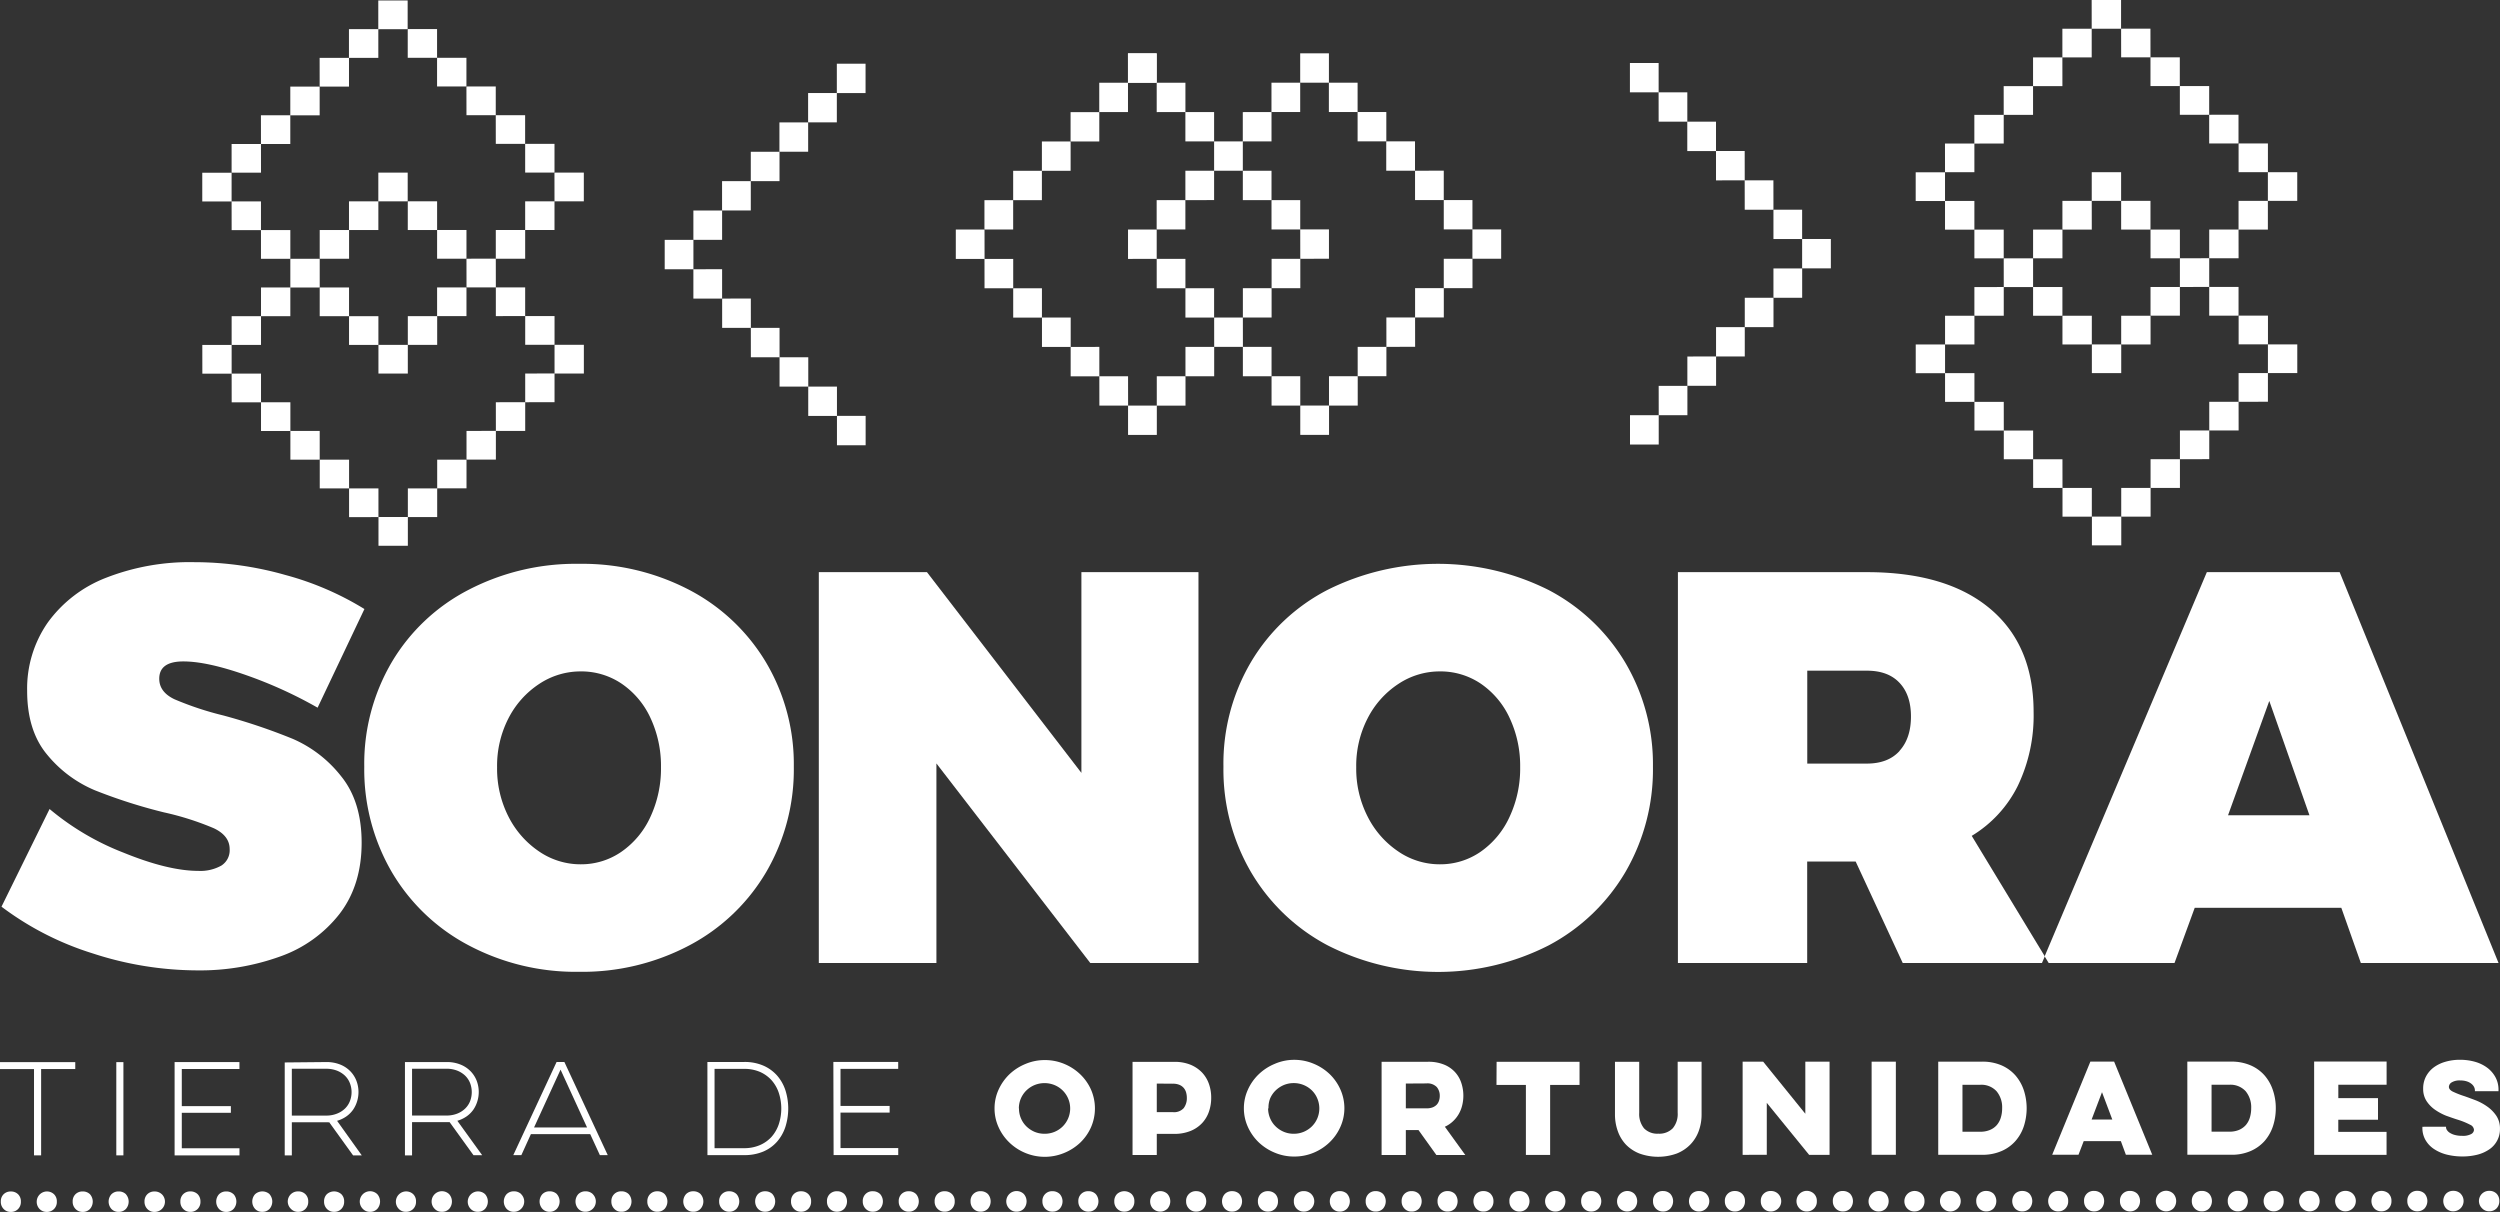 <svg id="Capa_1" data-name="Capa 1" xmlns="http://www.w3.org/2000/svg" viewBox="0 0 618.85 300"><rect x="0" y="0" width="618.85" height="300" fill="#333333" stroke="none"/><defs><style>.cls-1{fill:#fff;}</style></defs><rect class="cls-1" x="279.21" y="13.22" width="7.11" height="7.26"/><polygon class="cls-1" points="86.39 14.32 93.65 14.32 93.65 7.22 100.91 7.22 100.91 0.11 93.64 0.11 93.64 7.21 86.38 7.21 86.38 14.32 79.12 14.32 79.13 21.43 86.39 21.43 86.39 14.32"/><polygon class="cls-1" points="64.6 35.65 71.86 35.64 71.86 28.55 79.13 28.55 79.13 21.43 71.86 21.43 71.86 28.53 64.59 28.54 64.6 35.64 57.33 35.64 57.33 42.74 64.61 42.74 64.6 35.65"/><rect class="cls-1" x="100.95" y="78.26" width="7.27" height="7.11"/><rect class="cls-1" x="108.2" y="71.15" width="7.27" height="7.1"/><polygon class="cls-1" points="137.26 49.83 130 49.83 130 56.93 122.73 56.93 122.73 64.04 130 64.04 130 56.94 137.26 56.94 137.26 49.84 144.52 49.84 144.52 42.73 137.25 42.73 137.26 49.83"/><rect class="cls-1" x="93.68" y="85.37" width="7.27" height="7.1"/><rect class="cls-1" x="79.14" y="56.94" width="7.27" height="7.11"/><polygon class="cls-1" points="71.87 71.16 64.61 71.16 64.61 78.27 71.87 78.27 71.87 71.17 79.14 71.17 79.14 64.06 71.87 64.06 71.87 71.16"/><rect class="cls-1" x="57.34" y="78.27" width="7.27" height="7.11"/><polygon class="cls-1" points="100.92 49.84 100.92 42.73 93.65 42.73 93.65 49.84 86.39 49.84 86.39 56.94 93.66 56.94 93.66 49.84 100.92 49.84"/><polygon class="cls-1" points="108.22 120.89 100.96 120.89 100.96 128 108.22 127.99 108.22 120.89 115.48 120.88 115.48 113.78 108.22 113.78 108.22 120.89"/><polygon class="cls-1" points="137.27 92.45 130.01 92.46 130.01 99.56 122.74 99.57 122.75 106.66 115.48 106.67 115.48 113.77 122.75 113.77 122.75 106.67 130.01 106.67 130.01 99.57 137.27 99.56 137.27 92.46 144.53 92.46 144.53 85.36 137.27 85.36 137.27 92.45"/><rect class="cls-1" x="93.69" y="127.98" width="7.27" height="7.12"/><polygon class="cls-1" points="510.52 14.21 517.78 14.21 517.78 7.11 525.05 7.11 525.05 0 517.77 0 517.78 7.11 510.52 7.11 510.52 14.21 503.26 14.21 503.26 21.32 510.53 21.32 510.52 14.21"/><polygon class="cls-1" points="488.74 35.54 496 35.53 496 28.44 503.26 28.44 503.26 21.32 495.99 21.32 496 28.43 488.73 28.43 488.73 35.53 481.46 35.53 481.47 42.63 488.74 42.63 488.74 35.54"/><rect class="cls-1" x="525.08" y="78.16" width="7.27" height="7.11"/><rect class="cls-1" x="532.34" y="71.04" width="7.27" height="7.1"/><polygon class="cls-1" points="561.39 42.62 561.39 49.72 554.13 49.73 554.13 56.82 546.87 56.82 546.87 63.93 554.14 63.93 554.13 56.83 561.39 56.83 561.39 49.73 568.66 49.73 568.66 42.62 561.39 42.62"/><rect class="cls-1" x="517.82" y="85.26" width="7.27" height="7.1"/><rect class="cls-1" x="503.27" y="56.83" width="7.27" height="7.11"/><polygon class="cls-1" points="496.01 71.05 488.74 71.06 488.74 78.16 496.01 78.16 496.01 71.06 503.27 71.06 503.27 63.95 496 63.95 496.01 71.05"/><rect class="cls-1" x="481.48" y="78.16" width="7.27" height="7.11"/><polygon class="cls-1" points="525.06 49.73 525.06 42.62 517.79 42.63 517.79 49.73 510.53 49.73 510.53 56.83 517.8 56.83 517.79 49.73 525.06 49.73"/><polygon class="cls-1" points="532.35 120.78 525.09 120.78 525.09 127.89 532.36 127.89 532.36 120.78 539.62 120.78 539.62 113.67 532.35 113.67 532.35 120.78"/><polygon class="cls-1" points="561.4 92.35 554.14 92.35 554.14 99.46 546.88 99.46 546.88 106.55 539.62 106.56 539.62 113.67 546.88 113.66 546.88 106.56 554.15 106.56 554.14 99.46 561.4 99.45 561.4 92.35 568.67 92.35 568.67 85.25 561.4 85.25 561.4 92.35"/><rect class="cls-1" x="517.83" y="127.88" width="7.27" height="7.12"/><rect class="cls-1" x="171.64" y="52.11" width="7.11" height="7.26"/><rect class="cls-1" x="178.74" y="44.84" width="7.11" height="7.26"/><rect class="cls-1" x="192.94" y="30.3" width="7.11" height="7.26"/><rect class="cls-1" x="185.85" y="37.57" width="7.11" height="7.27"/><polygon class="cls-1" points="207.15 23.03 200.04 23.03 200.04 30.29 207.15 30.29 207.15 23.04 214.26 23.04 214.26 15.77 207.15 15.77 207.15 23.03"/><polygon class="cls-1" points="446.1 51.91 439 51.91 439 59.17 446.1 59.17 446.1 66.43 453.21 66.43 453.21 59.16 446.1 59.16 446.1 51.91"/><polygon class="cls-1" points="431.88 37.38 424.78 37.38 424.78 30.12 417.68 30.12 417.68 22.85 410.58 22.85 410.58 15.59 403.47 15.59 403.47 22.86 410.57 22.86 410.58 30.12 417.67 30.12 417.67 37.39 424.78 37.39 424.78 44.65 431.88 44.64 431.89 51.91 439 51.91 438.99 44.64 431.89 44.64 431.88 37.38"/><rect class="cls-1" x="243.69" y="49.55" width="7.11" height="7.26"/><rect class="cls-1" x="265.01" y="27.76" width="7.11" height="7.26"/><polygon class="cls-1" points="257.91 42.28 250.8 42.28 250.8 49.55 257.91 49.55 257.91 42.28 265.02 42.28 265.02 35.02 257.91 35.02 257.91 42.28"/><rect class="cls-1" x="272.11" y="20.48" width="7.11" height="7.26"/><rect class="cls-1" x="314.77" y="64.07" width="7.11" height="7.27"/><rect class="cls-1" x="307.66" y="71.34" width="7.11" height="7.26"/><rect class="cls-1" x="293.45" y="85.87" width="7.11" height="7.27"/><polygon class="cls-1" points="286.35 100.4 286.34 100.4 286.34 100.4 279.24 100.4 279.24 107.66 279.25 107.66 286.34 107.66 286.36 107.66 286.36 100.41 293.46 100.41 293.46 93.14 286.35 93.14 286.35 100.4"/><rect class="cls-1" x="286.32" y="49.54" width="7.11" height="7.26"/><polygon class="cls-1" points="314.75 35 314.75 27.74 307.64 27.75 307.64 35 300.54 35 300.54 35.01 300.54 42.27 293.43 42.27 293.43 49.54 300.54 49.53 300.54 42.27 307.65 42.27 307.65 35.01 307.65 35.01 314.75 35"/><rect class="cls-1" x="314.74" y="20.47" width="7.11" height="7.26"/><rect class="cls-1" x="357.39" y="64.06" width="7.11" height="7.27"/><polygon class="cls-1" points="350.29 78.59 343.18 78.59 343.19 85.86 336.08 85.86 336.08 93.12 343.19 93.12 343.19 85.86 350.3 85.85 350.29 78.59 357.4 78.59 357.4 71.33 350.29 71.33 350.29 78.59"/><polygon class="cls-1" points="328.98 100.39 328.97 100.39 328.97 100.39 321.87 100.39 321.87 107.65 321.88 107.65 328.97 107.65 328.99 107.65 328.99 100.4 336.09 100.4 336.09 93.13 328.98 93.13 328.98 100.39"/><polygon class="cls-1" points="108.19 7.2 100.93 7.2 100.93 14.31 108.19 14.31 108.19 21.41 115.46 21.41 115.46 14.3 108.19 14.31 108.19 7.2"/><polygon class="cls-1" points="122.72 21.41 115.46 21.41 115.47 28.52 122.72 28.52 122.73 35.62 129.99 35.62 129.99 28.51 122.72 28.51 122.72 21.41"/><rect class="cls-1" x="130" y="35.61" width="7.26" height="7.11"/><rect class="cls-1" x="86.4" y="78.27" width="7.27" height="7.11"/><rect class="cls-1" x="79.14" y="71.16" width="7.26" height="7.11"/><polygon class="cls-1" points="57.34 56.96 64.6 56.96 64.6 64.06 71.87 64.06 71.87 56.95 64.6 56.95 64.6 49.85 57.33 49.85 57.33 42.76 50.07 42.76 50.07 49.87 57.33 49.87 57.34 56.96"/><rect class="cls-1" x="100.94" y="49.83" width="7.26" height="7.11"/><rect class="cls-1" x="108.2" y="56.93" width="7.27" height="7.11"/><polygon class="cls-1" points="122.73 64.03 115.47 64.04 115.48 71.14 122.74 71.14 122.74 78.25 130 78.24 130 71.14 122.74 71.14 122.73 64.03"/><rect class="cls-1" x="130.01" y="78.24" width="7.26" height="7.11"/><polygon class="cls-1" points="86.41 113.79 79.15 113.79 79.15 120.9 86.41 120.9 86.41 128.01 93.68 128 93.68 120.9 86.41 120.9 86.41 113.79"/><polygon class="cls-1" points="71.88 99.58 64.61 99.58 64.61 92.48 57.34 92.48 57.34 85.38 50.08 85.38 50.09 92.49 57.34 92.49 57.35 99.59 64.61 99.59 64.61 106.69 71.88 106.69 71.88 113.79 79.14 113.79 79.14 106.68 71.88 106.68 71.88 99.58"/><polygon class="cls-1" points="532.32 7.09 525.06 7.09 525.07 14.2 532.33 14.2 532.33 21.31 539.59 21.3 539.59 14.2 532.33 14.2 532.32 7.09"/><polygon class="cls-1" points="546.86 21.3 539.6 21.3 539.6 28.41 546.86 28.41 546.86 35.52 554.12 35.51 554.12 28.4 546.86 28.41 546.86 21.3"/><rect class="cls-1" x="554.14" y="35.51" width="7.26" height="7.11"/><rect class="cls-1" x="510.54" y="78.16" width="7.27" height="7.11"/><rect class="cls-1" x="503.27" y="71.05" width="7.26" height="7.11"/><polygon class="cls-1" points="481.47 56.85 488.74 56.85 488.74 63.95 496 63.95 496 56.84 488.74 56.84 488.74 49.74 481.47 49.74 481.47 42.65 474.21 42.65 474.21 49.76 481.47 49.76 481.47 56.85"/><rect class="cls-1" x="525.07" y="49.72" width="7.26" height="7.11"/><rect class="cls-1" x="532.34" y="56.83" width="7.27" height="7.11"/><polygon class="cls-1" points="546.87 63.92 539.61 63.93 539.61 71.04 546.87 71.03 546.87 78.14 554.13 78.14 554.13 71.03 546.87 71.03 546.87 63.92"/><rect class="cls-1" x="554.15" y="78.13" width="7.26" height="7.11"/><polygon class="cls-1" points="510.54 113.68 503.28 113.68 503.29 120.79 510.55 120.79 510.55 127.9 517.81 127.9 517.81 120.79 510.55 120.79 510.54 113.68"/><polygon class="cls-1" points="496.01 99.47 488.75 99.47 488.75 92.37 481.48 92.37 481.48 85.27 474.22 85.27 474.22 92.38 481.48 92.38 481.48 99.48 488.75 99.48 488.75 106.58 496.02 106.58 496.02 113.68 503.28 113.68 503.28 106.57 496.02 106.57 496.01 99.47"/><polygon class="cls-1" points="207.18 95.7 200.08 95.7 200.08 88.43 192.97 88.43 192.97 81.16 185.87 81.16 185.86 73.9 178.76 73.91 178.76 81.16 185.86 81.16 185.87 88.44 192.97 88.43 192.97 95.7 200.07 95.7 200.07 102.96 207.18 102.96 207.18 110.22 214.28 110.22 214.28 102.95 207.18 102.95 207.18 95.7"/><polygon class="cls-1" points="171.65 59.38 164.54 59.38 164.54 66.65 171.64 66.65 171.64 73.91 178.75 73.91 178.75 66.64 171.65 66.65 171.65 59.38"/><rect class="cls-1" x="439" y="66.45" width="7.11" height="7.26"/><rect class="cls-1" x="431.9" y="73.71" width="7.11" height="7.27"/><polygon class="cls-1" points="424.79 88.24 417.69 88.25 417.69 95.5 424.8 95.5 424.8 88.24 431.9 88.24 431.9 80.98 424.79 80.98 424.79 88.24"/><polygon class="cls-1" points="410.6 102.78 403.49 102.78 403.49 110.04 410.6 110.04 410.6 102.78 417.7 102.78 417.7 95.52 410.59 95.52 410.6 102.78"/><rect class="cls-1" x="250.81" y="71.36" width="7.11" height="7.26"/><polygon class="cls-1" points="272.13 85.87 265.04 85.88 265.04 78.61 257.93 78.61 257.93 85.88 265.03 85.88 265.03 93.15 272.13 93.15 272.14 100.41 279.25 100.41 279.24 93.14 272.13 93.14 272.13 85.87"/><polygon class="cls-1" points="243.71 56.82 236.6 56.82 236.6 64.1 243.7 64.09 243.71 71.36 250.81 71.36 250.81 64.09 243.72 64.09 243.71 56.82"/><polygon class="cls-1" points="321.86 49.54 314.75 49.54 314.75 56.8 321.86 56.8 321.87 64.06 328.97 64.05 328.97 56.79 321.86 56.79 321.86 49.54"/><rect class="cls-1" x="307.65" y="42.27" width="7.1" height="7.27"/><polygon class="cls-1" points="293.44 20.48 286.33 20.48 286.33 13.21 279.22 13.21 279.23 20.48 286.33 20.48 286.33 27.75 293.43 27.74 293.43 35 300.54 35 300.54 27.74 293.44 27.74 293.44 20.48"/><rect class="cls-1" x="293.44" y="71.35" width="7.1" height="7.26"/><polygon class="cls-1" points="307.66 78.6 300.55 78.6 300.56 85.87 307.66 85.86 307.66 93.14 314.76 93.14 314.76 85.86 307.67 85.86 307.66 78.6"/><rect class="cls-1" x="314.76" y="93.13" width="7.11" height="7.27"/><polygon class="cls-1" points="286.33 56.81 279.23 56.81 279.23 64.09 286.33 64.08 286.33 71.35 293.44 71.35 293.44 64.08 286.33 64.08 286.33 56.81"/><polygon class="cls-1" points="364.49 49.52 357.39 49.53 357.39 42.25 350.28 42.26 350.28 49.53 357.39 49.53 357.39 56.79 364.48 56.78 364.48 64.04 371.6 64.04 371.6 56.78 364.49 56.78 364.49 49.52"/><polygon class="cls-1" points="343.17 34.99 343.17 27.73 336.06 27.73 336.06 20.47 328.96 20.47 328.96 13.2 321.85 13.2 321.85 20.47 328.95 20.47 328.95 27.73 336.06 27.73 336.06 34.99 343.17 34.99"/><rect class="cls-1" x="343.15" y="34.99" width="7.12" height="7.27"/><path class="cls-1" d="M0,262.92H18.63v1.71H10.18V286H8.42V264.64H0Z"/><path class="cls-1" d="M30.55,262.92V286H28.79V262.92Z"/><path class="cls-1" d="M43.22,262.91H59.27v1.71H45v9.19H57.15v1.65H45v8.78H59.28V286H43.22Z"/><path class="cls-1" d="M80.77,262.9a9.12,9.12,0,0,1,3.37.59,7.28,7.28,0,0,1,2.5,1.61,7,7,0,0,1,1.56,2.37,7.79,7.79,0,0,1,.18,5.19,7.42,7.42,0,0,1-1,2.07,7,7,0,0,1-1.66,1.64,8,8,0,0,1-2.28,1.08L89.55,286H87.4l-5.9-8.19a2.19,2.19,0,0,1-.36,0h-8.9V286H70.48v-23Zm-8.53,1.66v11.59h8.48a7,7,0,0,0,2.69-.48,5.91,5.91,0,0,0,2-1.27,5.17,5.17,0,0,0,1.21-1.85,6.11,6.11,0,0,0,0-4.4,5.17,5.17,0,0,0-1.21-1.85,6.07,6.07,0,0,0-2-1.27,7.27,7.27,0,0,0-2.7-.47Z"/><path class="cls-1" d="M110.54,262.9a8.92,8.92,0,0,1,3.37.59,7.23,7.23,0,0,1,2.5,1.61,7,7,0,0,1,1.56,2.36,7.79,7.79,0,0,1,.18,5.19,7.42,7.42,0,0,1-1,2.07,6.81,6.81,0,0,1-1.66,1.64,8,8,0,0,1-2.28,1.08l6.14,8.51h-2.15l-5.9-8.18a2.17,2.17,0,0,1-.36,0H102V286h-1.76V262.9ZM102,264.55v11.59h8.48a7.25,7.25,0,0,0,2.69-.47,5.94,5.94,0,0,0,2-1.28,5.13,5.13,0,0,0,1.21-1.84,6.28,6.28,0,0,0,0-4.41,5.25,5.25,0,0,0-1.21-1.85,6.07,6.07,0,0,0-2-1.27,7.27,7.27,0,0,0-2.7-.47Z"/><path class="cls-1" d="M139.71,262.89l10.73,23.05h-1.95l-2.39-5.2H131.42l-2.36,5.2h-2l10.72-23.06Zm-7.51,16.2h13.12l-6.56-14.31Z"/><path class="cls-1" d="M175.11,262.88h9.14a11.52,11.52,0,0,1,4.7.9,9.68,9.68,0,0,1,3.4,2.45,10.49,10.49,0,0,1,2.07,3.65,15,15,0,0,1,0,9.06,10.58,10.58,0,0,1-2.07,3.67,9.49,9.49,0,0,1-3.39,2.44,11.92,11.92,0,0,1-4.71.89h-9.13Zm1.77,1.71v19.63h7.27a9.7,9.7,0,0,0,3.93-.75A8.4,8.4,0,0,0,191,281.4a9.1,9.1,0,0,0,1.78-3.11,12.48,12.48,0,0,0,0-7.77,9,9,0,0,0-1.78-3.11,8.44,8.44,0,0,0-2.88-2.07,9.65,9.65,0,0,0-3.92-.75Z"/><path class="cls-1" d="M206.29,262.87h16.05v1.71H208.06v9.19h12.16v1.65H208.06v8.78h14.29v1.72h-16Z"/><path class="cls-1" d="M246.19,274.39a11.1,11.1,0,0,1,1-4.66,12.41,12.41,0,0,1,2.68-3.8,12.82,12.82,0,0,1,4-2.57,12.2,12.2,0,0,1,4.77-.95,12.36,12.36,0,0,1,4.81.95,12.77,12.77,0,0,1,3.95,2.57,12,12,0,0,1,2.67,3.8,11.65,11.65,0,0,1,0,9.31,12.12,12.12,0,0,1-2.66,3.8,12.82,12.82,0,0,1-4,2.57,12.55,12.55,0,0,1-9.58,0,12.6,12.6,0,0,1-3.95-2.57,12.09,12.09,0,0,1-2.68-3.79A11.1,11.1,0,0,1,246.19,274.39Zm6.05,0a6.13,6.13,0,0,0,.49,2.45,6.06,6.06,0,0,0,1.36,2,6.68,6.68,0,0,0,2,1.33,6.32,6.32,0,0,0,2.47.48,6.27,6.27,0,0,0,4.5-1.81,6.3,6.3,0,0,0,1.35-2,6.26,6.26,0,0,0-1.35-6.9,6.29,6.29,0,0,0-2-1.33,6.55,6.55,0,0,0-5,0,6.45,6.45,0,0,0-2,1.33,6.19,6.19,0,0,0-1.85,4.45Z"/><path class="cls-1" d="M280.35,262.85h10.31a10.48,10.48,0,0,1,4.06.72,8.43,8.43,0,0,1,2.86,1.95,7.91,7.91,0,0,1,1.69,2.83,10,10,0,0,1,.55,3.34,10.41,10.41,0,0,1-.55,3.46,7.91,7.91,0,0,1-1.69,2.85,8.07,8.07,0,0,1-2.86,1.95,10.48,10.48,0,0,1-4.06.73h-4.31v5.23h-6Zm6,5.38v7.07h4a3.19,3.19,0,0,0,2.67-1,4.07,4.07,0,0,0,.77-2.55,4.83,4.83,0,0,0-.18-1.32,3,3,0,0,0-.59-1.12,2.87,2.87,0,0,0-1.08-.77,4,4,0,0,0-1.59-.28Z"/><path class="cls-1" d="M307.91,274.37a11.09,11.09,0,0,1,1-4.65,12.18,12.18,0,0,1,2.68-3.8,12.77,12.77,0,0,1,3.95-2.57,12.1,12.1,0,0,1,4.78-1,12.3,12.3,0,0,1,4.8.94,12.82,12.82,0,0,1,4,2.57,12.1,12.1,0,0,1,2.67,3.8,11.41,11.41,0,0,1,1,4.66,11.2,11.2,0,0,1-1,4.65,12,12,0,0,1-2.67,3.8,12.62,12.62,0,0,1-3.95,2.58,12.35,12.35,0,0,1-4.81.94,12.22,12.22,0,0,1-4.77-.94,12.82,12.82,0,0,1-4-2.57,12.29,12.29,0,0,1-2.68-3.8A11.1,11.1,0,0,1,307.91,274.37Zm6,0a6.18,6.18,0,0,0,.5,2.46,6,6,0,0,0,1.36,2,6.45,6.45,0,0,0,2,1.33,6.19,6.19,0,0,0,2.47.49,6.26,6.26,0,0,0,2.5-.49,6.46,6.46,0,0,0,2-1.33,6.19,6.19,0,0,0,1.35-2,6.31,6.31,0,0,0,0-4.9,6,6,0,0,0-1.34-2,6.38,6.38,0,0,0-4.51-1.82,6.37,6.37,0,0,0-2.47.49,6.63,6.63,0,0,0-2,1.33,6.2,6.2,0,0,0-1.37,2A6.34,6.34,0,0,0,314,274.37Z"/><path class="cls-1" d="M353.49,262.83a10.18,10.18,0,0,1,3.89.67,7.48,7.48,0,0,1,2.73,1.82,7.29,7.29,0,0,1,1.6,2.68,10,10,0,0,1,.53,3.26,9.84,9.84,0,0,1-.29,2.36,8,8,0,0,1-.85,2.14,7.55,7.55,0,0,1-1.44,1.81,7.24,7.24,0,0,1-2,1.34l5.06,7h-7.16l-4.43-6.18H348v6.18h-6V262.84ZM348,268.22v6.14h5.12a4.09,4.09,0,0,0,1.53-.25,2.9,2.9,0,0,0,1-.66,2.61,2.61,0,0,0,.57-1,3.74,3.74,0,0,0,.18-1.15,3.31,3.31,0,0,0-.75-2.22,3.19,3.19,0,0,0-2.55-.89Z"/><path class="cls-1" d="M370.47,262.83H391v5.74h-7.28v17.32h-6V268.56h-7.28Z"/><path class="cls-1" d="M421.21,262.82v13a11.92,11.92,0,0,1-.7,4.14,9.41,9.41,0,0,1-2.07,3.34,9.66,9.66,0,0,1-3.37,2.24,13.61,13.61,0,0,1-9.25,0,9.5,9.5,0,0,1-3.36-2.23,9.4,9.4,0,0,1-2-3.34,12.15,12.15,0,0,1-.69-4.14v-13h6v12.62a5.62,5.62,0,0,0,1.19,3.85,4.55,4.55,0,0,0,3.54,1.33,4.63,4.63,0,0,0,3.58-1.34,5.48,5.48,0,0,0,1.21-3.84V262.82Z"/><path class="cls-1" d="M431.37,285.87V262.81h5.09l10.43,12.89V262.81h6v23.06h-5.06L437.35,273v12.86Z"/><path class="cls-1" d="M469.3,262.8v23.06h-6V262.81Z"/><path class="cls-1" d="M479.79,262.8h10.84a11.86,11.86,0,0,1,4.81.91,9.82,9.82,0,0,1,3.46,2.5,10.92,10.92,0,0,1,2.08,3.68,14.49,14.49,0,0,1,0,8.9,10.48,10.48,0,0,1-2.08,3.66,9.7,9.7,0,0,1-3.46,2.49,11.86,11.86,0,0,1-4.81.92H479.79Zm6,5.73v11.62h4.4a6,6,0,0,0,2.37-.43,4.57,4.57,0,0,0,1.71-1.2,5,5,0,0,0,1-1.83,7.65,7.65,0,0,0,.34-2.36,6.18,6.18,0,0,0-1.38-4.2,5.08,5.08,0,0,0-4.07-1.6Z"/><path class="cls-1" d="M523.33,262.79l9.44,23.06h-6.53L525,282.48h-9.2l-1.29,3.37H508l9.45-23.06Zm-3,7.57-2.57,6.77h5.12Z"/><path class="cls-1" d="M541.45,262.79h10.84a11.86,11.86,0,0,1,4.81.92,9.7,9.7,0,0,1,3.46,2.49,10.8,10.8,0,0,1,2.08,3.69,13.75,13.75,0,0,1,.71,4.43,14.17,14.17,0,0,1-.7,4.46,10.78,10.78,0,0,1-2.08,3.67,9.89,9.89,0,0,1-3.46,2.48,11.69,11.69,0,0,1-4.81.92H541.46Zm6,5.73v11.62h4.4a6.19,6.19,0,0,0,2.37-.43,4.85,4.85,0,0,0,1.7-1.2,5.08,5.08,0,0,0,1-1.83,8,8,0,0,0,.34-2.37,6.22,6.22,0,0,0-1.38-4.2,5.1,5.1,0,0,0-4.07-1.59Z"/><path class="cls-1" d="M572.84,262.78h17.94v5.74H578.83v3.31h9.82v5.35h-9.83v3h11.95v5.7H572.85Z"/><path class="cls-1" d="M605.49,278.91v.15a1.28,1.28,0,0,0,.24.69,2.26,2.26,0,0,0,.72.68,4.42,4.42,0,0,0,1.23.52,6.48,6.48,0,0,0,1.76.21,4.27,4.27,0,0,0,2.32-.46,1.27,1.27,0,0,0,.65-1,1.5,1.5,0,0,0-.93-1.27,18.46,18.46,0,0,0-3.06-1.25c-.94-.29-1.91-.64-2.92-1a13.87,13.87,0,0,1-2.77-1.5,7.88,7.88,0,0,1-2.08-2.15,5.5,5.5,0,0,1-.82-3,6.43,6.43,0,0,1,.67-3,6.66,6.66,0,0,1,1.88-2.25,8.88,8.88,0,0,1,2.89-1.43,12.66,12.66,0,0,1,3.69-.51,13.51,13.51,0,0,1,3.79.52,9.27,9.27,0,0,1,3,1.49,7.28,7.28,0,0,1,2,2.35,6.47,6.47,0,0,1,.73,3.09v.33h-5.84v-.21a1.93,1.93,0,0,0-.22-.86,2.4,2.4,0,0,0-.68-.79,3.47,3.47,0,0,0-1.12-.58,5,5,0,0,0-1.57-.22,3.73,3.73,0,0,0-2.19.49,1.35,1.35,0,0,0-.66,1.08c0,.45.3.83.89,1.15a22.12,22.12,0,0,0,3,1.18c.8.28,1.71.62,2.72,1a13.57,13.57,0,0,1,2.86,1.54,8.83,8.83,0,0,1,2.25,2.27,5.64,5.64,0,0,1,.92,3.24,6,6,0,0,1-2.65,5.11,9.2,9.2,0,0,1-2.94,1.31,14.84,14.84,0,0,1-3.7.44,15.75,15.75,0,0,1-3.91-.47,10.11,10.11,0,0,1-3.14-1.38,6.67,6.67,0,0,1-2.1-2.23,5.91,5.91,0,0,1-.76-3v-.27Z"/><path class="cls-1" d="M4.49,295.64a2.44,2.44,0,0,1,.68,1.8,2.5,2.5,0,0,1-.68,1.83,2.41,2.41,0,0,1-1.8.73,2.36,2.36,0,0,1-1.79-.73,2.5,2.5,0,0,1-.7-1.83,2.46,2.46,0,0,1,.68-1.8,2.42,2.42,0,0,1,1.8-.7,2.47,2.47,0,0,1,1.81.7"/><path class="cls-1" d="M13.38,295.63a2.45,2.45,0,0,1,.69,1.81,2.47,2.47,0,0,1-.68,1.82,2.44,2.44,0,0,1-1.81.74,2.4,2.4,0,0,1-1.79-.73,2.55,2.55,0,0,1-.7-1.83,2.54,2.54,0,0,1,4.29-1.81"/><path class="cls-1" d="M22.28,295.63a2.76,2.76,0,0,1,0,3.63,2.43,2.43,0,0,1-1.81.74,2.36,2.36,0,0,1-1.78-.74,2.49,2.49,0,0,1-.7-1.82,2.43,2.43,0,0,1,.68-1.81,2.46,2.46,0,0,1,1.8-.7,2.51,2.51,0,0,1,1.81.7"/><path class="cls-1" d="M31.17,295.63a2.76,2.76,0,0,1,0,3.63,2.41,2.41,0,0,1-1.8.73,2.36,2.36,0,0,1-1.79-.73,2.73,2.73,0,0,1,0-3.63,2.45,2.45,0,0,1,1.81-.7,2.51,2.51,0,0,1,1.8.7"/><path class="cls-1" d="M40.07,295.63A2.55,2.55,0,0,1,38.26,300a2.36,2.36,0,0,1-1.79-.73,2.54,2.54,0,0,1-.7-1.83,2.46,2.46,0,0,1,.68-1.8,2.43,2.43,0,0,1,1.81-.7,2.49,2.49,0,0,1,1.81.7"/><path class="cls-1" d="M48.94,295.62a2.52,2.52,0,0,1,.68,1.81,2.5,2.5,0,0,1-.68,1.83,2.47,2.47,0,0,1-1.81.73,2.36,2.36,0,0,1-1.78-.73,2.47,2.47,0,0,1-.7-1.83,2.44,2.44,0,0,1,.68-1.8,2.41,2.41,0,0,1,1.8-.71,2.53,2.53,0,0,1,1.81.7"/><path class="cls-1" d="M57.83,295.62a2.76,2.76,0,0,1,0,3.63A2.4,2.4,0,0,1,56,300a2.35,2.35,0,0,1-1.79-.74,2.73,2.73,0,0,1,0-3.63,2.45,2.45,0,0,1,1.81-.7,2.51,2.51,0,0,1,1.8.7"/><path class="cls-1" d="M66.72,295.62a2.76,2.76,0,0,1,0,3.63,2.4,2.4,0,0,1-1.8.73,2.32,2.32,0,0,1-1.78-.73,2.72,2.72,0,0,1,0-3.63,2.68,2.68,0,0,1,3.61,0"/><path class="cls-1" d="M75.61,295.62a2.43,2.43,0,0,1,.69,1.8,2.48,2.48,0,0,1-.68,1.83,2.43,2.43,0,0,1-1.8.73,2.33,2.33,0,0,1-1.79-.73,2.5,2.5,0,0,1,1.78-4.33,2.45,2.45,0,0,1,1.8.7"/><path class="cls-1" d="M84.51,295.62a2.44,2.44,0,0,1,.68,1.8,2.5,2.5,0,0,1-.68,1.83,2.4,2.4,0,0,1-1.8.73,2.36,2.36,0,0,1-1.79-.73,2.51,2.51,0,0,1-.7-1.83,2.46,2.46,0,0,1,.68-1.8,2.68,2.68,0,0,1,3.61,0"/><path class="cls-1" d="M93.4,295.61a2.76,2.76,0,0,1,0,3.63,2.4,2.4,0,0,1-1.8.74,2.36,2.36,0,0,1-1.78-.73,2.55,2.55,0,0,1,3.58-3.64"/><path class="cls-1" d="M102.29,295.61a2.43,2.43,0,0,1,.69,1.81,2.47,2.47,0,0,1-.68,1.82,2.43,2.43,0,0,1-1.8.73,2.3,2.3,0,0,1-1.79-.73,2.55,2.55,0,0,1,3.58-3.63"/><path class="cls-1" d="M111.19,295.61a2.76,2.76,0,0,1,0,3.63,2.4,2.4,0,0,1-1.8.73,2.36,2.36,0,0,1-1.79-.73,2.55,2.55,0,0,1,3.59-3.63"/><path class="cls-1" d="M120.08,295.61a2.76,2.76,0,0,1,0,3.63,2.4,2.4,0,0,1-1.8.73,2.32,2.32,0,0,1-1.78-.73,2.55,2.55,0,0,1,3.58-3.63"/><path class="cls-1" d="M129,295.6a2.55,2.55,0,0,1-1.8,4.37,2.37,2.37,0,0,1-1.79-.73,2.73,2.73,0,0,1,0-3.64,2.49,2.49,0,0,1,1.82-.7,2.52,2.52,0,0,1,1.8.7"/><path class="cls-1" d="M137.85,295.6a2.76,2.76,0,0,1,0,3.63,2.42,2.42,0,0,1-1.8.74,2.37,2.37,0,0,1-1.79-.74,2.73,2.73,0,0,1,0-3.63,2.44,2.44,0,0,1,1.8-.7,2.51,2.51,0,0,1,1.81.7"/><path class="cls-1" d="M146.74,295.6a2.55,2.55,0,0,1-1.8,4.36,2.36,2.36,0,0,1-1.79-.73,2.73,2.73,0,0,1,0-3.63,2.45,2.45,0,0,1,1.81-.7,2.51,2.51,0,0,1,1.8.7"/><path class="cls-1" d="M155.64,295.6a2.76,2.76,0,0,1,0,3.63,2.42,2.42,0,0,1-1.81.73,2.32,2.32,0,0,1-1.78-.73,2.46,2.46,0,0,1-.71-1.83,2.38,2.38,0,0,1,2.49-2.5,2.49,2.49,0,0,1,1.81.7"/><path class="cls-1" d="M164.53,295.59a2.78,2.78,0,0,1,0,3.64,2.45,2.45,0,0,1-1.8.73,2.34,2.34,0,0,1-1.79-.73,2.51,2.51,0,0,1-.7-1.83,2.46,2.46,0,0,1,.68-1.8,2.41,2.41,0,0,1,1.8-.71,2.51,2.51,0,0,1,1.81.7"/><path class="cls-1" d="M173.42,295.59a2.73,2.73,0,0,1,0,3.63,2.4,2.4,0,0,1-1.8.74,2.37,2.37,0,0,1-1.79-.74,2.73,2.73,0,0,1,0-3.63,2.45,2.45,0,0,1,1.81-.7,2.51,2.51,0,0,1,1.8.7"/><path class="cls-1" d="M182.32,295.59a2.76,2.76,0,0,1,0,3.63,2.42,2.42,0,0,1-1.81.73,2.34,2.34,0,0,1-1.78-.73,2.5,2.5,0,0,1-.71-1.82,2.38,2.38,0,0,1,2.49-2.51,2.51,2.51,0,0,1,1.81.7"/><path class="cls-1" d="M191.21,295.59a2.76,2.76,0,0,1,0,3.63,2.41,2.41,0,0,1-1.8.73,2.34,2.34,0,0,1-1.79-.73,2.73,2.73,0,0,1,0-3.63,2.44,2.44,0,0,1,1.8-.7,2.51,2.51,0,0,1,1.81.7"/><path class="cls-1" d="M200.1,295.59a2.44,2.44,0,0,1,.68,1.8,2.53,2.53,0,0,1-.67,1.83,2.43,2.43,0,0,1-1.81.73,2.36,2.36,0,0,1-1.79-.73,2.5,2.5,0,0,1-.7-1.83,2.46,2.46,0,0,1,.68-1.8,2.43,2.43,0,0,1,1.81-.7,2.47,2.47,0,0,1,1.8.7"/><path class="cls-1" d="M209,295.58a2.79,2.79,0,0,1,0,3.63,2.43,2.43,0,0,1-1.81.74,2.37,2.37,0,0,1-1.78-.73,2.47,2.47,0,0,1-.7-1.83,2.4,2.4,0,0,1,.68-1.81,2.44,2.44,0,0,1,1.8-.7,2.51,2.51,0,0,1,1.81.7"/><path class="cls-1" d="M217.87,295.58a2.76,2.76,0,0,1,0,3.63,2.44,2.44,0,0,1-1.8.74,2.34,2.34,0,0,1-1.79-.74,2.5,2.5,0,0,1-.71-1.82,2.37,2.37,0,0,1,2.5-2.51,2.52,2.52,0,0,1,1.8.7"/><path class="cls-1" d="M226.76,295.58a2.76,2.76,0,0,1,0,3.63,2.41,2.41,0,0,1-1.8.73,2.36,2.36,0,0,1-1.79-.73,2.49,2.49,0,0,1-.7-1.82,2.43,2.43,0,0,1,.68-1.81,2.46,2.46,0,0,1,1.81-.7,2.51,2.51,0,0,1,1.8.7"/><path class="cls-1" d="M235.65,295.58a2.42,2.42,0,0,1,.68,1.8,2.46,2.46,0,0,1-.68,1.83,2.41,2.41,0,0,1-1.8.73,2.36,2.36,0,0,1-1.79-.73,2.5,2.5,0,0,1-.7-1.83,2.46,2.46,0,0,1,.68-1.8,2.43,2.43,0,0,1,1.81-.7,2.47,2.47,0,0,1,1.8.7"/><path class="cls-1" d="M244.55,295.57a2.78,2.78,0,0,1,0,3.64,2.45,2.45,0,0,1-1.8.73,2.42,2.42,0,0,1-1.8-.73,2.55,2.55,0,0,1-.7-1.83,2.38,2.38,0,0,1,2.5-2.51,2.52,2.52,0,0,1,1.8.7"/><path class="cls-1" d="M253.44,295.57a2.76,2.76,0,0,1,0,3.63,2.42,2.42,0,0,1-1.8.74,2.37,2.37,0,0,1-1.79-.74,2.55,2.55,0,0,1,3.59-3.63"/><path class="cls-1" d="M262.33,295.57a2.73,2.73,0,0,1,0,3.63,2.41,2.41,0,0,1-1.79.73,2.37,2.37,0,0,1-1.8-.73,2.53,2.53,0,0,1-.7-1.82,2.37,2.37,0,0,1,2.49-2.51,2.51,2.51,0,0,1,1.8.7"/><path class="cls-1" d="M271.23,295.57a2.76,2.76,0,0,1,0,3.63,2.41,2.41,0,0,1-1.8.73,2.34,2.34,0,0,1-1.79-.73,2.5,2.5,0,0,1-.71-1.83,2.38,2.38,0,0,1,2.5-2.5,2.47,2.47,0,0,1,1.8.7"/><path class="cls-1" d="M280.12,295.57a2.44,2.44,0,0,1,.68,1.8,2.5,2.5,0,0,1-.68,1.83,2.45,2.45,0,0,1-1.8.73,2.36,2.36,0,0,1-1.79-.73,2.51,2.51,0,0,1-.7-1.83,2.46,2.46,0,0,1,.68-1.8,2.68,2.68,0,0,1,3.61,0"/><path class="cls-1" d="M289,295.56a2.73,2.73,0,0,1,0,3.63,2.56,2.56,0,0,1-3.59,0,2.55,2.55,0,0,1-.7-1.83,2.54,2.54,0,0,1,4.29-1.81"/><path class="cls-1" d="M297.91,295.56a2.76,2.76,0,0,1,0,3.63,2.41,2.41,0,0,1-1.8.73,2.31,2.31,0,0,1-1.79-.73,2.5,2.5,0,0,1-.71-1.82,2.38,2.38,0,0,1,2.5-2.51,2.51,2.51,0,0,1,1.8.7"/><path class="cls-1" d="M306.78,295.56a2.76,2.76,0,0,1,0,3.63,2.41,2.41,0,0,1-1.8.73,2.34,2.34,0,0,1-1.79-.73,2.73,2.73,0,0,1,0-3.63,2.45,2.45,0,0,1,1.81-.7,2.52,2.52,0,0,1,1.8.7"/><path class="cls-1" d="M315.68,295.56a2.49,2.49,0,0,1,.67,1.8,2.53,2.53,0,0,1-.67,1.83,2.43,2.43,0,0,1-1.81.73,2.36,2.36,0,0,1-1.79-.73,2.5,2.5,0,0,1-.7-1.83,2.46,2.46,0,0,1,.68-1.8,2.43,2.43,0,0,1,1.81-.7,2.49,2.49,0,0,1,1.81.7"/><path class="cls-1" d="M324.57,295.55a2.55,2.55,0,0,1-1.81,4.37,2.37,2.37,0,0,1-1.78-.73,2.47,2.47,0,0,1-.7-1.83,2.37,2.37,0,0,1,2.48-2.51,2.53,2.53,0,0,1,1.81.7"/><path class="cls-1" d="M333.46,295.55a2.76,2.76,0,0,1,0,3.63,2.42,2.42,0,0,1-1.8.74,2.35,2.35,0,0,1-1.79-.74,2.73,2.73,0,0,1,0-3.63,2.45,2.45,0,0,1,1.81-.7,2.52,2.52,0,0,1,1.8.7"/><path class="cls-1" d="M342.36,295.55a2.79,2.79,0,0,1,0,3.63,2.43,2.43,0,0,1-1.81.73,2.36,2.36,0,0,1-1.79-.73,2.49,2.49,0,0,1-.7-1.82,2.43,2.43,0,0,1,.69-1.81,2.41,2.41,0,0,1,1.8-.7,2.55,2.55,0,0,1,1.81.7"/><path class="cls-1" d="M351.25,295.55a2.79,2.79,0,0,1,0,3.63,2.41,2.41,0,0,1-1.8.73,2.34,2.34,0,0,1-1.79-.73,2.5,2.5,0,0,1-.7-1.83,2.46,2.46,0,0,1,.68-1.8,2.41,2.41,0,0,1,1.81-.7,2.48,2.48,0,0,1,1.8.7"/><path class="cls-1" d="M360.15,295.54a2.81,2.81,0,0,1,0,3.64,2.47,2.47,0,0,1-1.81.73,2.36,2.36,0,0,1-1.79-.73,2.51,2.51,0,0,1-.7-1.83,2.44,2.44,0,0,1,.68-1.8,2.42,2.42,0,0,1,1.81-.71,2.55,2.55,0,0,1,1.81.7"/><path class="cls-1" d="M369,295.54a2.51,2.51,0,0,1,.69,1.81,2.48,2.48,0,0,1-.69,1.82,2.4,2.4,0,0,1-1.8.74,2.37,2.37,0,0,1-1.79-.74,2.76,2.76,0,0,1,0-3.63,2.45,2.45,0,0,1,1.81-.7,2.49,2.49,0,0,1,1.8.7"/><path class="cls-1" d="M377.92,295.54a2.73,2.73,0,0,1,0,3.63,2.38,2.38,0,0,1-1.8.73,2.32,2.32,0,0,1-1.78-.73,2.45,2.45,0,0,1-.7-1.82,2.35,2.35,0,0,1,2.48-2.51,2.47,2.47,0,0,1,1.8.7"/><path class="cls-1" d="M386.82,295.54a2.76,2.76,0,0,1,0,3.63,2.4,2.4,0,0,1-1.8.73,2.36,2.36,0,0,1-1.79-.73,2.55,2.55,0,0,1,3.59-3.63"/><path class="cls-1" d="M395.69,295.54a2.73,2.73,0,0,1,0,3.63,2.4,2.4,0,0,1-1.8.73,2.36,2.36,0,0,1-1.79-.73,2.5,2.5,0,0,1-.7-1.83,2.46,2.46,0,0,1,.68-1.8,2.41,2.41,0,0,1,1.81-.7,2.45,2.45,0,0,1,1.8.7"/><path class="cls-1" d="M404.58,295.53a2.73,2.73,0,0,1,0,3.63,2.55,2.55,0,0,1-3.58,0,2.52,2.52,0,0,1-.71-1.83,2.54,2.54,0,0,1,4.29-1.81"/><path class="cls-1" d="M413.48,295.53a2.76,2.76,0,0,1,0,3.63,2.43,2.43,0,0,1-1.81.74,2.36,2.36,0,0,1-1.78-.74,2.49,2.49,0,0,1-.7-1.82,2.35,2.35,0,0,1,2.48-2.51,2.51,2.51,0,0,1,1.81.7"/><path class="cls-1" d="M422.37,295.53a2.55,2.55,0,0,1-1.8,4.36,2.36,2.36,0,0,1-1.79-.73,2.73,2.73,0,0,1,0-3.63,2.46,2.46,0,0,1,1.8-.7,2.51,2.51,0,0,1,1.81.7"/><path class="cls-1" d="M431.26,295.53a2.43,2.43,0,0,1,.69,1.8,2.5,2.5,0,0,1-.68,1.83,2.42,2.42,0,0,1-1.81.73,2.35,2.35,0,0,1-1.78-.73,2.5,2.5,0,0,1-.71-1.83,2.37,2.37,0,0,1,2.49-2.5,2.43,2.43,0,0,1,1.8.7"/><path class="cls-1" d="M440.16,295.52a2.55,2.55,0,0,1-1.8,4.37,2.4,2.4,0,0,1-1.79-.73,2.51,2.51,0,0,1-.7-1.83,2.38,2.38,0,0,1,2.48-2.51,2.51,2.51,0,0,1,1.81.7"/><path class="cls-1" d="M449.05,295.52a2.43,2.43,0,0,1,.69,1.81,2.43,2.43,0,0,1-2.49,2.56,2.37,2.37,0,0,1-1.79-.74,2.55,2.55,0,0,1,3.59-3.63"/><path class="cls-1" d="M458,295.52a2.76,2.76,0,0,1,0,3.63,2.43,2.43,0,0,1-1.81.73,2.32,2.32,0,0,1-1.78-.73,2.5,2.5,0,0,1-.71-1.82,2.38,2.38,0,0,1,2.49-2.51,2.53,2.53,0,0,1,1.81.7"/><path class="cls-1" d="M466.84,295.52a2.76,2.76,0,0,1,0,3.63,2.41,2.41,0,0,1-1.8.73,2.34,2.34,0,0,1-1.79-.73,2.5,2.5,0,0,1-.71-1.83,2.55,2.55,0,0,1,4.3-1.8"/><path class="cls-1" d="M475.71,295.52a2.44,2.44,0,0,1,.68,1.8,2.5,2.5,0,0,1-.68,1.83,2.45,2.45,0,0,1-1.8.73,2.34,2.34,0,0,1-1.79-.73,2.56,2.56,0,0,1-.71-1.83,2.54,2.54,0,0,1,4.3-1.8"/><path class="cls-1" d="M484.61,295.51a2.56,2.56,0,0,1-1.8,4.37,2.34,2.34,0,0,1-1.79-.74,2.5,2.5,0,0,1,1.78-4.33,2.55,2.55,0,0,1,1.81.7"/><path class="cls-1" d="M493.5,295.51a2.79,2.79,0,0,1,0,3.63,2.43,2.43,0,0,1-1.8.73,2.33,2.33,0,0,1-1.79-.73,2.54,2.54,0,0,1-.71-1.82,2.37,2.37,0,0,1,2.5-2.51,2.54,2.54,0,0,1,1.8.7"/><path class="cls-1" d="M502.39,295.51a2.76,2.76,0,0,1,0,3.63,2.41,2.41,0,0,1-1.8.73,2.34,2.34,0,0,1-1.79-.73,2.73,2.73,0,0,1,0-3.63,2.45,2.45,0,0,1,1.81-.7,2.52,2.52,0,0,1,1.8.7"/><path class="cls-1" d="M511.28,295.51a2.44,2.44,0,0,1,.68,1.8,2.5,2.5,0,0,1-.68,1.83,2.39,2.39,0,0,1-1.79.73,2.33,2.33,0,0,1-1.79-.73,2.72,2.72,0,0,1,0-3.63,2.43,2.43,0,0,1,1.82-.7,2.46,2.46,0,0,1,1.79.7"/><path class="cls-1" d="M520.18,295.5a2.76,2.76,0,0,1,0,3.63,2.42,2.42,0,0,1-1.8.74,2.38,2.38,0,0,1-1.79-.73,2.51,2.51,0,0,1-.7-1.83,2.35,2.35,0,0,1,2.49-2.51,2.52,2.52,0,0,1,1.8.7"/><path class="cls-1" d="M529.07,295.5a2.76,2.76,0,0,1,0,3.63,2.42,2.42,0,0,1-1.8.74,2.37,2.37,0,0,1-1.79-.74,2.49,2.49,0,0,1-.7-1.82,2.37,2.37,0,0,1,2.49-2.51,2.51,2.51,0,0,1,1.8.7"/><path class="cls-1" d="M538,295.5a2.73,2.73,0,0,1,0,3.63,2.57,2.57,0,0,1-3.59,0A2.55,2.55,0,0,1,538,295.5"/><path class="cls-1" d="M546.86,295.5a2.76,2.76,0,0,1,0,3.63,2.41,2.41,0,0,1-1.8.73,2.36,2.36,0,0,1-1.79-.73,2.5,2.5,0,0,1-.71-1.83,2.46,2.46,0,0,1,.68-1.8,2.43,2.43,0,0,1,1.82-.7,2.47,2.47,0,0,1,1.8.7"/><path class="cls-1" d="M555.75,295.49a2.75,2.75,0,0,1,0,3.64,2.45,2.45,0,0,1-1.8.73,2.4,2.4,0,0,1-1.79-.73,2.51,2.51,0,0,1-.7-1.83,2.38,2.38,0,0,1,2.49-2.51,2.51,2.51,0,0,1,1.8.7"/><path class="cls-1" d="M564.62,295.49a2.47,2.47,0,0,1,.68,1.81,2.44,2.44,0,0,1-.68,1.82,2.55,2.55,0,0,1-3.59,0,2.73,2.73,0,0,1,0-3.63,2.45,2.45,0,0,1,1.81-.7,2.49,2.49,0,0,1,1.8.7"/><path class="cls-1" d="M573.52,295.49a2.76,2.76,0,0,1,0,3.63,2.43,2.43,0,0,1-1.81.73,2.34,2.34,0,0,1-1.78-.73,2.5,2.5,0,0,1,1.78-4.33,2.53,2.53,0,0,1,1.81.7"/><path class="cls-1" d="M582.41,295.49a2.55,2.55,0,0,1-1.81,4.36,2.34,2.34,0,0,1-1.78-.73,2.51,2.51,0,0,1,1.78-4.33,2.53,2.53,0,0,1,1.81.7"/><path class="cls-1" d="M591.3,295.49a2.44,2.44,0,0,1,.68,1.8,2.5,2.5,0,0,1-.68,1.83,2.4,2.4,0,0,1-1.8.73,2.34,2.34,0,0,1-1.78-.73,2.72,2.72,0,0,1,0-3.63,2.68,2.68,0,0,1,3.61,0"/><path class="cls-1" d="M600.2,295.48a2.79,2.79,0,0,1,0,3.63,2.44,2.44,0,0,1-1.81.74,2.37,2.37,0,0,1-1.78-.73,2.47,2.47,0,0,1-.7-1.83,2.37,2.37,0,0,1,2.48-2.51,2.53,2.53,0,0,1,1.81.7"/><path class="cls-1" d="M609.09,295.48a2.56,2.56,0,0,1-1.8,4.37,2.35,2.35,0,0,1-1.79-.74,2.73,2.73,0,0,1,0-3.63,2.46,2.46,0,0,1,1.8-.7,2.53,2.53,0,0,1,1.81.7"/><path class="cls-1" d="M618,295.48a2.46,2.46,0,0,1,.68,1.8,2.52,2.52,0,0,1-.67,1.83,2.43,2.43,0,0,1-1.81.73,2.32,2.32,0,0,1-1.78-.73,2.51,2.51,0,0,1,1.78-4.33,2.49,2.49,0,0,1,1.8.7"/><polygon class="cls-1" points="267.69 191.32 229.46 141.63 202.69 141.63 202.69 238.38 231.8 238.38 231.8 188.98 269.89 238.38 296.67 238.38 296.67 141.63 267.69 141.63 267.69 191.32"/><path class="cls-1" d="M383.34,146.05a61.13,61.13,0,0,0-54.66-.06,47.24,47.24,0,0,0-19,17.87,49.58,49.58,0,0,0-6.83,25.94,50.38,50.38,0,0,0,6.83,26.09,48,48,0,0,0,19,18.14,60.21,60.21,0,0,0,54.66,0,48.15,48.15,0,0,0,19-18.14,50.47,50.47,0,0,0,6.83-26.09A49.47,49.47,0,0,0,402.31,164,48,48,0,0,0,383.34,146.05Zm-9.67,56.17a21.2,21.2,0,0,1-7.17,8.63,17.51,17.51,0,0,1-10.07,3.1,18.14,18.14,0,0,1-10.29-3.17,22.68,22.68,0,0,1-7.59-8.63,26,26,0,0,1-2.83-12.21,25.61,25.61,0,0,1,2.83-12.14,22.25,22.25,0,0,1,7.59-8.49,18.47,18.47,0,0,1,10.29-3.11,17.83,17.83,0,0,1,10.07,3,20.81,20.81,0,0,1,7.17,8.48,27.83,27.83,0,0,1,2.63,12.22A28.22,28.22,0,0,1,373.67,202.22Z"/><path class="cls-1" d="M488.08,206.91a30.08,30.08,0,0,0,11.39-12.35,40.23,40.23,0,0,0,3.93-18.28q0-16.56-10.77-25.6t-30.49-9.05H415.35v96.75h32V213.26h12L471,238.38h34.47l.7-1.65Zm-17.88-21q-2.82,3.1-8.06,3.11H447.37v-23h14.77q5.24,0,8.06,3c1.89,2,2.84,4.77,2.84,8.35S472.09,183.8,470.2,185.87Z"/><path class="cls-1" d="M72.48,182.9a146.14,146.14,0,0,0-17.18-5.79,77.62,77.62,0,0,1-12.08-4c-2.53-1.19-3.8-2.9-3.8-5.1q0-4.27,5.94-4.28t15.73,3.45a107,107,0,0,1,17.53,8l11.59-24.42a73.75,73.75,0,0,0-19.53-8.42,82.59,82.59,0,0,0-22.56-3.18A56.92,56.92,0,0,0,26.31,143a32.07,32.07,0,0,0-14.49,11.11A28.6,28.6,0,0,0,6.72,171q0,9.94,5,15.87a30.53,30.53,0,0,0,11.8,8.77,131.16,131.16,0,0,0,17.05,5.45,70.53,70.53,0,0,1,12.35,3.93q3.93,1.86,3.93,5.18a4.49,4.49,0,0,1-2.06,4.07,10.61,10.61,0,0,1-5.66,1.31q-7.47,0-18.5-4.49a65.08,65.08,0,0,1-18.36-10.83L.37,224.44A74,74,0,0,0,22.93,236a84,84,0,0,0,25.88,4.21,58.46,58.46,0,0,0,20.56-3.45,32.21,32.21,0,0,0,14.7-10.56q5.45-7.11,5.45-17.6,0-10.22-5.11-16.49A30.76,30.76,0,0,0,72.48,182.9Z"/><path class="cls-1" d="M170.67,146.05a57.16,57.16,0,0,0-27.33-6.48A57.52,57.52,0,0,0,116,146a47.27,47.27,0,0,0-19,17.87,49.68,49.68,0,0,0-6.83,25.94A50.47,50.47,0,0,0,97,215.89,48,48,0,0,0,116,234a56.56,56.56,0,0,0,27.32,6.56A56.63,56.63,0,0,0,170.67,234a48.09,48.09,0,0,0,19-18.14,50.38,50.38,0,0,0,6.83-26.09A49.37,49.37,0,0,0,189.64,164,48,48,0,0,0,170.67,146.05ZM161,202.22a21.15,21.15,0,0,1-7.18,8.63,17.51,17.51,0,0,1-10.07,3.1,18.16,18.16,0,0,1-10.29-3.17,22.77,22.77,0,0,1-7.59-8.63,26.15,26.15,0,0,1-2.82-12.21,25.72,25.72,0,0,1,2.82-12.14,22.34,22.34,0,0,1,7.59-8.49,18.49,18.49,0,0,1,10.29-3.11,17.83,17.83,0,0,1,10.07,3,20.75,20.75,0,0,1,7.18,8.48,28,28,0,0,1,2.62,12.22A28.36,28.36,0,0,1,161,202.22Z"/><path class="cls-1" d="M546.28,141.63l-40.15,95.1,1,1.65h31.15l5-13.66h36.29l4.83,13.66h34.09l-39.33-96.75Zm5.25,60.18,10.21-28.3,9.94,28.3Z"/></svg>